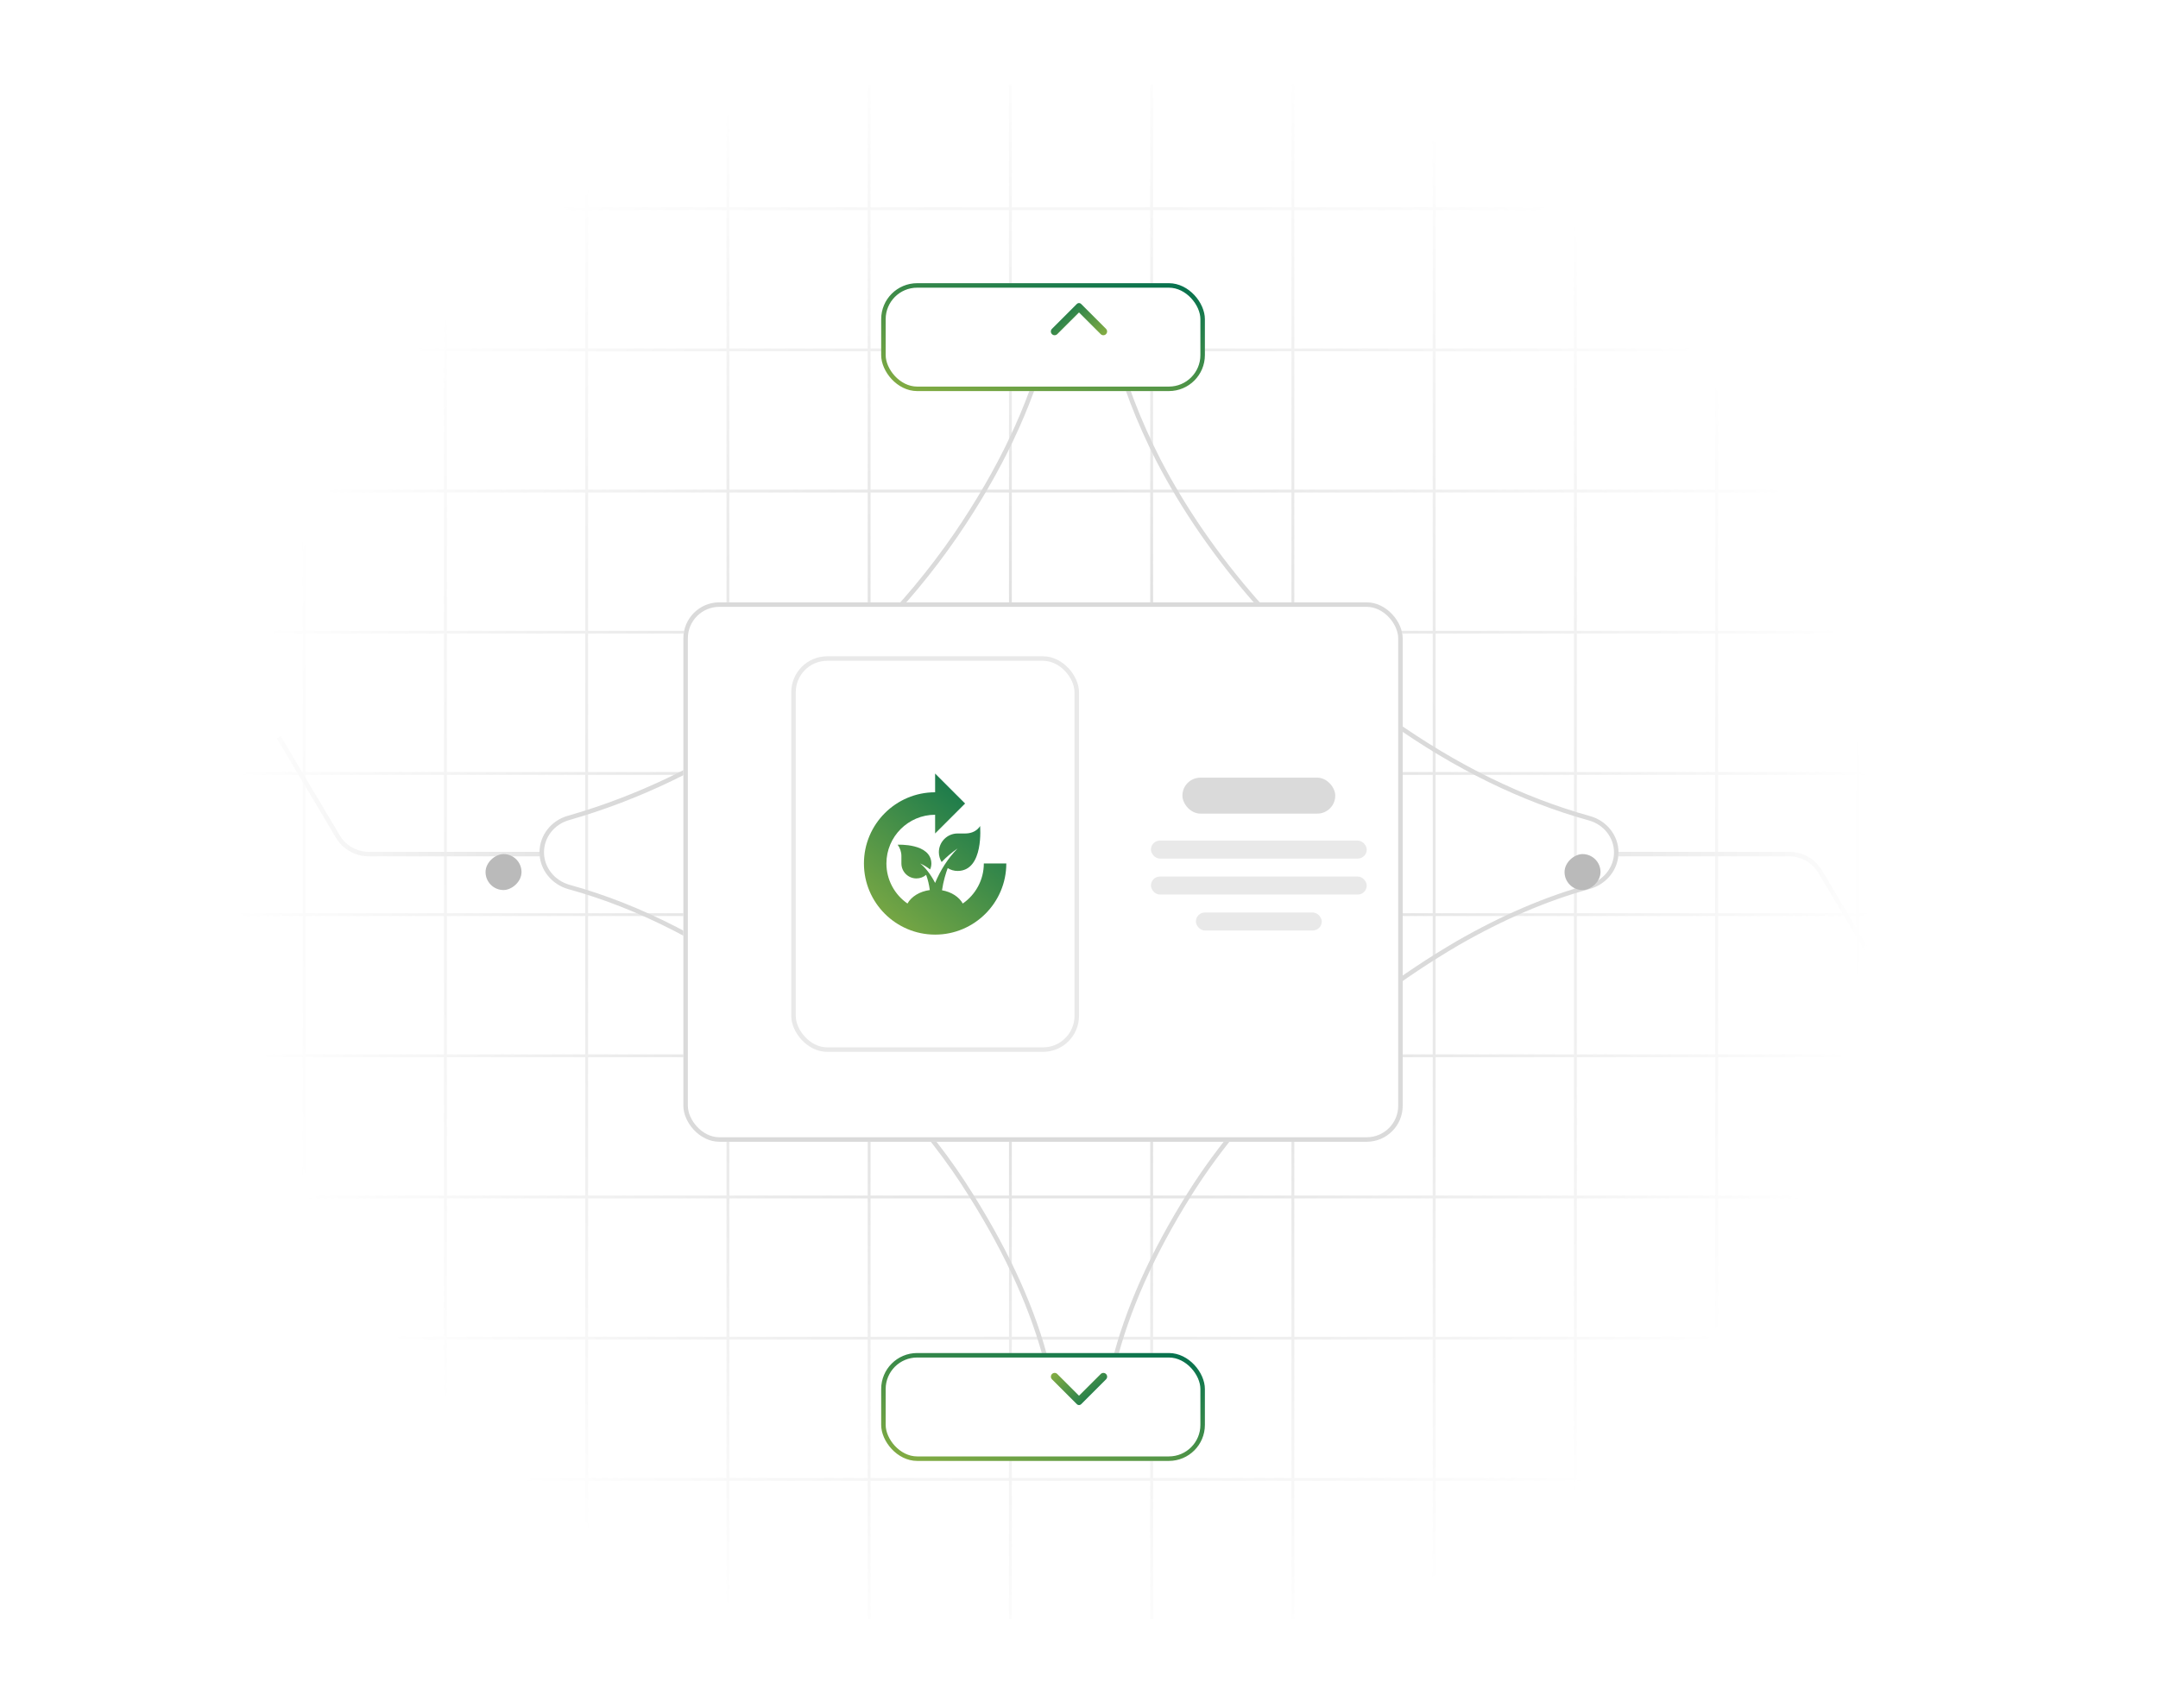 <svg width="480" height="380" viewBox="0 0 480 380" fill="none" xmlns="http://www.w3.org/2000/svg">
<mask id="mask0_11725_2905" style="mask-type:alpha" maskUnits="userSpaceOnUse" x="0" y="0" width="480" height="380">
<rect width="480" height="380" rx="16" fill="#D9D9D9"/>
</mask>
<g mask="url(#mask0_11725_2905)">
<path fill-rule="evenodd" clip-rule="evenodd" d="M626.883 329.427L626.883 328.797L602.07 328.797L602.07 298.013L626.883 298.013L626.883 297.383L602.07 297.383L602.07 266.599L626.883 266.599L626.883 265.969L602.07 265.969L602.07 235.192L626.883 235.192L626.883 234.562L602.07 234.562L602.07 203.786L626.883 203.786L626.883 203.156L602.07 203.156L602.07 172.38L626.883 172.38L626.883 171.75L602.07 171.75L602.07 140.958L626.883 140.958L626.883 140.328L602.07 140.328L602.07 109.56L626.883 109.56L626.883 108.93L602.07 108.93L602.07 78.146L626.883 78.146L626.883 77.516L602.07 77.516L602.07 46.739L626.883 46.739L626.883 46.109L602.07 46.109L602.07 18.781L601.44 18.781L601.44 46.109L570.648 46.109L570.648 18.781L570.018 18.781L570.018 46.109L539.234 46.109L539.234 18.781L538.604 18.781L538.604 46.109L507.812 46.109L507.812 18.781L507.182 18.781L507.182 46.109L476.406 46.109L476.406 18.781L475.776 18.781L475.776 46.109L444.984 46.109L444.984 18.781L444.354 18.781L444.354 46.109L413.562 46.109L413.562 18.781L412.932 18.781L412.932 46.109L382.148 46.109L382.148 18.781L381.518 18.781L381.518 46.109L350.727 46.109L350.727 18.781L350.096 18.781L350.096 46.109L319.312 46.109L319.312 18.781L318.682 18.781L318.682 46.109L287.891 46.109L287.891 18.781L287.26 18.781L287.26 46.109L256.477 46.109L256.477 18.781L255.846 18.781L255.846 46.109L225.055 46.109L225.055 18.781L224.425 18.781L224.425 46.109L193.633 46.109L193.633 18.781L193.003 18.781L193.003 46.109L162.227 46.109L162.227 18.781L161.596 18.781L161.596 46.109L130.805 46.109L130.805 18.781L130.175 18.781L130.175 46.109L99.391 46.109L99.391 18.781L98.76 18.781L98.76 46.109L67.969 46.109L67.969 18.781L67.339 18.781L67.339 46.109L36.547 46.109L36.547 18.781L35.917 18.781L35.917 46.109L5.133 46.109L5.133 18.781L4.503 18.781L4.503 46.109L-26.289 46.109L-26.289 18.781L-26.919 18.781L-26.919 46.109L-57.703 46.109L-57.703 18.781L-58.333 18.781L-58.333 46.109L-89.125 46.109L-89.125 18.781L-89.755 18.781L-89.755 46.109L-145.998 46.109L-145.998 46.739L-89.755 46.739L-89.755 77.516L-145.998 77.516L-145.998 78.146L-89.755 78.146L-89.755 108.93L-145.998 108.93L-145.998 109.56L-89.755 109.56L-89.755 140.328L-145.998 140.328L-145.998 140.958L-89.755 140.958L-89.755 171.75L-145.998 171.75L-145.998 172.38L-89.755 172.38L-89.755 203.156L-145.998 203.156L-145.998 203.786L-89.755 203.786L-89.755 234.562L-145.998 234.562L-145.998 235.192L-89.755 235.192L-89.755 265.969L-145.998 265.969L-145.998 266.599L-89.755 266.599L-89.755 297.383L-145.998 297.383L-145.998 298.013L-89.755 298.013L-89.755 328.797L-145.998 328.797L-145.998 329.427L-89.755 329.427L-89.755 360.214L-89.125 360.214L-89.125 329.427L-58.333 329.427L-58.333 360.214L-57.703 360.214L-57.703 329.427L-26.919 329.427L-26.919 360.214L-26.289 360.214L-26.289 329.427L4.503 329.427L4.503 360.214L5.133 360.214L5.133 329.427L35.917 329.427L35.917 360.214L36.547 360.214L36.547 329.427L67.339 329.427L67.339 360.214L67.969 360.214L67.969 329.427L98.76 329.427L98.76 360.214L99.391 360.214L99.391 329.427L130.175 329.427L130.175 360.214L130.805 360.214L130.805 329.427L161.596 329.427L161.596 360.214L162.227 360.214L162.227 329.427L193.003 329.427L193.003 360.214L193.633 360.214L193.633 329.427L224.425 329.427L224.425 360.214L225.055 360.214L225.055 329.427L255.846 329.427L255.846 360.214L256.477 360.214L256.477 329.427L287.26 329.427L287.26 360.214L287.891 360.214L287.891 329.427L318.682 329.427L318.682 360.214L319.312 360.214L319.312 329.427L350.096 329.427L350.096 360.214L350.727 360.214L350.727 329.427L381.518 329.427L381.518 360.214L382.148 360.214L382.148 329.427L412.932 329.427L412.932 360.214L413.562 360.214L413.562 329.427L444.354 329.427L444.354 360.214L444.984 360.214L444.984 329.427L475.776 329.427L475.776 360.214L476.406 360.214L476.406 329.427L507.182 329.427L507.182 360.214L507.812 360.214L507.812 329.427L538.604 329.427L538.604 360.214L539.234 360.214L539.234 329.427L570.018 329.427L570.018 360.214L570.648 360.214L570.648 329.427L601.44 329.427L601.44 360.214L602.07 360.214L602.07 329.427L626.883 329.427ZM-89.125 328.797L-58.333 328.797L-58.333 298.013L-89.125 298.013L-89.125 328.797ZM-89.125 297.383L-58.333 297.383L-58.333 266.599L-89.125 266.599L-89.125 297.383ZM-89.125 265.969L-58.333 265.969L-58.333 235.192L-89.125 235.192L-89.125 265.969ZM-89.125 234.562L-58.333 234.562L-58.333 203.786L-89.125 203.786L-89.125 234.562ZM-89.125 203.156L-58.333 203.156L-58.333 172.38L-89.125 172.38L-89.125 203.156ZM-89.125 171.75L-58.333 171.75L-58.333 140.958L-89.125 140.958L-89.125 171.75ZM-89.125 140.328L-58.333 140.328L-58.333 109.56L-89.125 109.56L-89.125 140.328ZM-89.125 108.93L-58.333 108.93L-58.333 78.146L-89.125 78.146L-89.125 108.93ZM-89.125 77.516L-58.333 77.516L-58.333 46.739L-89.125 46.739L-89.125 77.516ZM-57.703 77.516L-57.703 46.739L-26.919 46.739L-26.919 77.516L-57.703 77.516ZM-57.703 108.93L-57.703 78.146L-26.919 78.146L-26.919 108.93L-57.703 108.93ZM-57.703 140.328L-57.703 109.56L-26.919 109.56L-26.919 140.328L-57.703 140.328ZM-57.703 171.75L-57.703 140.958L-26.919 140.958L-26.919 171.75L-57.703 171.75ZM-57.703 203.156L-57.703 172.38L-26.919 172.38L-26.919 203.156L-57.703 203.156ZM-57.703 234.562L-57.703 203.786L-26.919 203.786L-26.919 234.562L-57.703 234.562ZM-57.703 265.969L-57.703 235.192L-26.919 235.192L-26.919 265.969L-57.703 265.969ZM-57.703 297.383L-57.703 266.599L-26.919 266.599L-26.919 297.383L-57.703 297.383ZM-57.703 328.797L-57.703 298.013L-26.919 298.013L-26.919 328.797L-57.703 328.797ZM-26.289 328.797L4.503 328.797L4.503 298.013L-26.289 298.013L-26.289 328.797ZM-26.289 297.383L4.503 297.383L4.503 266.599L-26.289 266.599L-26.289 297.383ZM-26.289 265.969L4.503 265.969L4.503 235.192L-26.289 235.192L-26.289 265.969ZM-26.289 234.562L4.503 234.562L4.503 203.786L-26.289 203.786L-26.289 234.562ZM-26.289 203.156L4.503 203.156L4.503 172.38L-26.289 172.38L-26.289 203.156ZM-26.289 171.75L4.503 171.75L4.503 140.958L-26.289 140.958L-26.289 171.75ZM-26.289 140.328L4.503 140.328L4.503 109.56L-26.289 109.56L-26.289 140.328ZM-26.289 108.93L4.503 108.93L4.503 78.146L-26.289 78.146L-26.289 108.93ZM-26.289 77.516L4.503 77.516L4.503 46.739L-26.289 46.739L-26.289 77.516ZM5.133 77.516L5.133 46.739L35.917 46.739L35.917 77.516L5.133 77.516ZM5.133 108.93L5.133 78.146L35.917 78.146L35.917 108.93L5.133 108.93ZM5.133 140.328L5.133 109.56L35.917 109.56L35.917 140.328L5.133 140.328ZM5.133 171.75L5.133 140.958L35.917 140.958L35.917 171.75L5.133 171.75ZM5.133 203.156L5.133 172.38L35.917 172.38L35.917 203.156L5.133 203.156ZM5.133 234.562L5.133 203.786L35.917 203.786L35.917 234.562L5.133 234.562ZM5.133 265.969L5.133 235.192L35.917 235.192L35.917 265.969L5.133 265.969ZM5.133 297.383L5.133 266.599L35.917 266.599L35.917 297.383L5.133 297.383ZM5.133 328.797L5.133 298.013L35.917 298.013L35.917 328.797L5.133 328.797ZM36.547 328.797L67.339 328.797L67.339 298.013L36.547 298.013L36.547 328.797ZM36.547 297.383L67.339 297.383L67.339 266.599L36.547 266.599L36.547 297.383ZM36.547 265.969L67.339 265.969L67.339 235.192L36.547 235.192L36.547 265.969ZM36.547 234.562L67.339 234.562L67.339 203.786L36.547 203.786L36.547 234.562ZM36.547 203.156L67.339 203.156L67.339 172.38L36.547 172.38L36.547 203.156ZM36.547 171.75L67.339 171.75L67.339 140.958L36.547 140.958L36.547 171.75ZM36.547 140.328L67.339 140.328L67.339 109.56L36.547 109.56L36.547 140.328ZM36.547 108.93L67.339 108.93L67.339 78.146L36.547 78.146L36.547 108.93ZM36.547 77.516L67.339 77.516L67.339 46.739L36.547 46.739L36.547 77.516ZM67.969 77.516L67.969 46.739L98.76 46.739L98.76 77.516L67.969 77.516ZM67.969 108.93L67.969 78.146L98.76 78.146L98.76 108.93L67.969 108.93ZM67.969 140.328L67.969 109.56L98.76 109.56L98.76 140.328L67.969 140.328ZM67.969 171.75L67.969 140.958L98.76 140.958L98.76 171.75L67.969 171.75ZM67.969 203.156L67.969 172.38L98.76 172.38L98.76 203.156L67.969 203.156ZM67.969 234.562L67.969 203.786L98.76 203.786L98.76 234.562L67.969 234.562ZM67.969 265.969L67.969 235.192L98.76 235.192L98.76 265.969L67.969 265.969ZM67.969 297.383L67.969 266.599L98.76 266.599L98.76 297.383L67.969 297.383ZM67.969 328.797L67.969 298.013L98.76 298.013L98.76 328.797L67.969 328.797ZM99.391 328.797L130.175 328.797L130.175 298.013L99.391 298.013L99.391 328.797ZM99.391 297.383L130.175 297.383L130.175 266.599L99.391 266.599L99.391 297.383ZM99.391 265.969L130.175 265.969L130.175 235.192L99.391 235.192L99.391 265.969ZM99.391 234.562L130.175 234.562L130.175 203.786L99.391 203.786L99.391 234.562ZM99.391 203.156L130.175 203.156L130.175 172.38L99.391 172.38L99.391 203.156ZM99.391 171.75L130.175 171.75L130.175 140.958L99.391 140.958L99.391 171.75ZM99.391 140.328L130.175 140.328L130.175 109.56L99.391 109.56L99.391 140.328ZM99.391 108.93L130.175 108.93L130.175 78.146L99.391 78.146L99.391 108.93ZM99.391 77.516L130.175 77.516L130.175 46.739L99.391 46.739L99.391 77.516ZM130.805 77.516L130.805 46.739L161.596 46.739L161.596 77.516L130.805 77.516ZM130.805 108.93L130.805 78.146L161.596 78.146L161.596 108.93L130.805 108.93ZM130.805 140.328L130.805 109.56L161.596 109.56L161.596 140.328L130.805 140.328ZM130.805 171.75L130.805 140.958L161.596 140.958L161.596 171.75L130.805 171.75ZM130.805 203.156L130.805 172.38L161.596 172.38L161.596 203.156L130.805 203.156ZM130.805 234.562L130.805 203.786L161.596 203.786L161.596 234.562L130.805 234.562ZM130.805 265.969L130.805 235.192L161.596 235.192L161.596 265.969L130.805 265.969ZM130.805 297.383L130.805 266.599L161.596 266.599L161.596 297.383L130.805 297.383ZM130.805 328.797L130.805 298.013L161.596 298.013L161.596 328.797L130.805 328.797ZM162.227 328.797L193.003 328.797L193.003 298.013L162.227 298.013L162.227 328.797ZM162.227 297.383L193.003 297.383L193.003 266.599L162.227 266.599L162.227 297.383ZM162.227 265.969L193.003 265.969L193.003 235.192L162.227 235.192L162.227 265.969ZM162.227 234.562L193.003 234.562L193.003 203.786L162.227 203.786L162.227 234.562ZM162.227 203.156L193.003 203.156L193.003 172.38L162.227 172.38L162.227 203.156ZM162.227 171.75L193.003 171.75L193.003 140.958L162.227 140.958L162.227 171.75ZM162.227 140.328L193.003 140.328L193.003 109.56L162.227 109.56L162.227 140.328ZM162.227 108.93L193.003 108.93L193.003 78.146L162.227 78.146L162.227 108.93ZM162.227 77.516L193.003 77.516L193.003 46.739L162.227 46.739L162.227 77.516ZM193.633 77.516L193.633 46.739L224.425 46.739L224.425 77.516L193.633 77.516ZM193.633 108.93L193.633 78.146L224.425 78.146L224.425 108.93L193.633 108.93ZM193.633 140.328L193.633 109.56L224.425 109.56L224.425 140.328L193.633 140.328ZM193.633 171.75L193.633 140.958L224.425 140.958L224.425 171.75L193.633 171.75ZM193.633 203.156L193.633 172.38L224.425 172.38L224.425 203.156L193.633 203.156ZM193.633 234.562L193.633 203.786L224.425 203.786L224.425 234.562L193.633 234.562ZM193.633 265.969L193.633 235.192L224.425 235.192L224.425 265.969L193.633 265.969ZM193.633 297.383L193.633 266.599L224.425 266.599L224.425 297.383L193.633 297.383ZM193.633 328.797L193.633 298.013L224.425 298.013L224.425 328.797L193.633 328.797ZM225.055 328.797L255.846 328.797L255.846 298.013L225.055 298.013L225.055 328.797ZM225.055 297.383L255.846 297.383L255.846 266.599L225.055 266.599L225.055 297.383ZM225.055 265.969L255.846 265.969L255.846 235.192L225.055 235.192L225.055 265.969ZM225.055 234.562L255.846 234.562L255.846 203.786L225.055 203.786L225.055 234.562ZM225.055 203.156L255.846 203.156L255.846 172.38L225.055 172.38L225.055 203.156ZM225.055 171.75L255.846 171.75L255.846 140.958L225.055 140.958L225.055 171.75ZM225.055 140.328L255.846 140.328L255.846 109.56L225.055 109.56L225.055 140.328ZM225.055 108.93L255.846 108.93L255.846 78.146L225.055 78.146L225.055 108.93ZM225.055 77.516L255.846 77.516L255.846 46.739L225.055 46.739L225.055 77.516ZM256.477 77.516L256.477 46.739L287.26 46.739L287.26 77.516L256.477 77.516ZM256.477 108.93L256.477 78.146L287.26 78.146L287.26 108.93L256.477 108.93ZM256.477 140.328L256.477 109.56L287.26 109.56L287.26 140.328L256.477 140.328ZM256.477 171.75L256.477 140.958L287.26 140.958L287.26 171.75L256.477 171.75ZM256.477 203.156L256.477 172.38L287.26 172.38L287.26 203.156L256.477 203.156ZM256.477 234.562L256.477 203.786L287.26 203.786L287.26 234.562L256.477 234.562ZM256.477 265.969L256.477 235.192L287.26 235.192L287.26 265.969L256.477 265.969ZM256.477 297.383L256.477 266.599L287.26 266.599L287.26 297.383L256.477 297.383ZM256.477 328.797L256.477 298.013L287.26 298.013L287.26 328.797L256.477 328.797ZM287.891 328.797L318.682 328.797L318.682 298.013L287.891 298.013L287.891 328.797ZM287.891 297.383L318.682 297.383L318.682 266.599L287.891 266.599L287.891 297.383ZM287.891 265.969L318.682 265.969L318.682 235.192L287.891 235.192L287.891 265.969ZM287.891 234.562L318.682 234.562L318.682 203.786L287.891 203.786L287.891 234.562ZM287.891 203.156L318.682 203.156L318.682 172.38L287.891 172.38L287.891 203.156ZM287.891 171.75L318.682 171.75L318.682 140.958L287.891 140.958L287.891 171.75ZM287.891 140.328L318.682 140.328L318.682 109.56L287.891 109.56L287.891 140.328ZM287.891 108.93L318.682 108.93L318.682 78.146L287.891 78.146L287.891 108.93ZM287.891 77.516L318.682 77.516L318.682 46.739L287.891 46.739L287.891 77.516ZM319.312 77.516L319.312 46.739L350.096 46.739L350.096 77.516L319.312 77.516ZM319.312 108.93L319.312 78.146L350.096 78.146L350.096 108.93L319.312 108.93ZM319.312 140.328L319.312 109.56L350.096 109.56L350.096 140.328L319.312 140.328ZM319.312 171.75L319.312 140.958L350.096 140.958L350.096 171.75L319.312 171.75ZM319.312 203.156L319.312 172.38L350.096 172.38L350.096 203.156L319.312 203.156ZM319.312 234.562L319.312 203.786L350.096 203.786L350.096 234.562L319.312 234.562ZM319.312 265.969L319.312 235.192L350.096 235.192L350.096 265.969L319.312 265.969ZM319.312 297.383L319.312 266.599L350.096 266.599L350.096 297.383L319.312 297.383ZM319.312 328.797L319.312 298.013L350.096 298.013L350.096 328.797L319.312 328.797ZM350.727 328.797L381.518 328.797L381.518 298.013L350.727 298.013L350.727 328.797ZM350.727 297.383L381.518 297.383L381.518 266.599L350.727 266.599L350.727 297.383ZM350.727 265.969L381.518 265.969L381.518 235.192L350.727 235.192L350.727 265.969ZM350.727 234.562L381.518 234.562L381.518 203.786L350.727 203.786L350.727 234.562ZM350.727 203.156L381.518 203.156L381.518 172.38L350.727 172.38L350.727 203.156ZM350.727 171.75L381.518 171.75L381.518 140.958L350.727 140.958L350.727 171.75ZM350.727 140.328L381.518 140.328L381.518 109.56L350.727 109.56L350.727 140.328ZM350.727 108.93L381.518 108.93L381.518 78.146L350.727 78.146L350.727 108.93ZM350.727 77.516L381.518 77.516L381.518 46.739L350.727 46.739L350.727 77.516ZM382.148 77.516L382.148 46.739L412.932 46.739L412.932 77.516L382.148 77.516ZM382.148 108.93L382.148 78.146L412.932 78.146L412.932 108.93L382.148 108.93ZM382.148 140.328L382.148 109.56L412.932 109.56L412.932 140.328L382.148 140.328ZM382.148 171.75L382.148 140.958L412.932 140.958L412.932 171.75L382.148 171.75ZM382.148 203.156L382.148 172.38L412.932 172.38L412.932 203.156L382.148 203.156ZM382.148 234.562L382.148 203.786L412.932 203.786L412.932 234.562L382.148 234.562ZM382.148 265.969L382.148 235.192L412.932 235.192L412.932 265.969L382.148 265.969ZM382.148 297.383L382.148 266.599L412.932 266.599L412.932 297.383L382.148 297.383ZM382.148 328.797L382.148 298.013L412.932 298.013L412.932 328.797L382.148 328.797ZM413.562 328.797L444.354 328.797L444.354 298.013L413.562 298.013L413.562 328.797ZM413.562 297.383L444.354 297.383L444.354 266.599L413.562 266.599L413.562 297.383ZM413.562 265.969L444.354 265.969L444.354 235.192L413.562 235.192L413.562 265.969ZM413.562 234.562L444.354 234.562L444.354 203.786L413.562 203.786L413.562 234.562ZM413.562 203.156L444.354 203.156L444.354 172.38L413.562 172.38L413.562 203.156ZM413.562 171.75L444.354 171.75L444.354 140.958L413.562 140.958L413.562 171.75ZM413.562 140.328L444.354 140.328L444.354 109.56L413.562 109.56L413.562 140.328ZM413.562 108.93L444.354 108.93L444.354 78.146L413.562 78.146L413.562 108.93ZM413.562 77.516L444.354 77.516L444.354 46.739L413.562 46.739L413.562 77.516ZM444.984 77.516L444.984 46.739L475.776 46.739L475.776 77.516L444.984 77.516ZM444.984 108.93L444.984 78.146L475.776 78.146L475.776 108.93L444.984 108.93ZM444.984 140.328L444.984 109.56L475.776 109.56L475.776 140.328L444.984 140.328ZM444.984 171.75L444.984 140.958L475.776 140.958L475.776 171.75L444.984 171.75ZM444.984 203.156L444.984 172.38L475.776 172.38L475.776 203.156L444.984 203.156ZM444.984 234.562L444.984 203.786L475.776 203.786L475.776 234.562L444.984 234.562ZM444.984 265.969L444.984 235.192L475.776 235.192L475.776 265.969L444.984 265.969ZM444.984 297.383L444.984 266.599L475.776 266.599L475.776 297.383L444.984 297.383ZM444.984 328.797L444.984 298.013L475.776 298.013L475.776 328.797L444.984 328.797ZM476.406 328.797L507.182 328.797L507.182 298.013L476.406 298.013L476.406 328.797ZM476.406 297.383L507.182 297.383L507.182 266.599L476.406 266.599L476.406 297.383ZM476.406 265.969L507.182 265.969L507.182 235.192L476.406 235.192L476.406 265.969ZM476.406 234.562L507.182 234.562L507.182 203.786L476.406 203.786L476.406 234.562ZM476.406 203.156L507.182 203.156L507.182 172.38L476.406 172.38L476.406 203.156ZM476.406 171.75L507.182 171.75L507.182 140.958L476.406 140.958L476.406 171.75ZM476.406 140.328L507.182 140.328L507.182 109.56L476.406 109.56L476.406 140.328ZM476.406 108.93L507.182 108.93L507.182 78.146L476.406 78.146L476.406 108.93ZM476.406 77.516L507.182 77.516L507.182 46.739L476.406 46.739L476.406 77.516ZM507.812 77.516L507.812 46.739L538.604 46.739L538.604 77.516L507.812 77.516ZM507.812 108.93L507.812 78.146L538.604 78.146L538.604 108.93L507.812 108.93ZM507.812 140.328L507.812 109.56L538.604 109.56L538.604 140.328L507.812 140.328ZM507.812 171.75L507.812 140.958L538.604 140.958L538.604 171.75L507.812 171.75ZM507.812 203.156L507.812 172.38L538.604 172.38L538.604 203.156L507.812 203.156ZM507.812 234.562L507.812 203.786L538.604 203.786L538.604 234.562L507.812 234.562ZM507.812 265.969L507.812 235.192L538.604 235.192L538.604 265.969L507.812 265.969ZM507.812 297.383L507.812 266.599L538.604 266.599L538.604 297.383L507.812 297.383ZM507.812 328.797L507.812 298.013L538.604 298.013L538.604 328.797L507.812 328.797ZM539.234 328.797L570.018 328.797L570.018 298.013L539.234 298.013L539.234 328.797ZM539.234 297.383L570.018 297.383L570.018 266.599L539.234 266.599L539.234 297.383ZM539.234 265.969L570.018 265.969L570.018 235.192L539.234 235.192L539.234 265.969ZM539.234 234.562L570.018 234.562L570.018 203.786L539.234 203.786L539.234 234.562ZM539.234 203.156L570.018 203.156L570.018 172.38L539.234 172.38L539.234 203.156ZM539.234 171.75L570.018 171.75L570.018 140.958L539.234 140.958L539.234 171.75ZM539.234 140.328L570.018 140.328L570.018 109.56L539.234 109.56L539.234 140.328ZM539.234 108.93L570.018 108.93L570.018 78.146L539.234 78.146L539.234 108.93ZM539.234 77.516L570.018 77.516L570.018 46.739L539.234 46.739L539.234 77.516ZM570.648 77.516L570.648 46.739L601.44 46.739L601.44 77.516L570.648 77.516ZM570.648 108.93L570.648 78.146L601.44 78.146L601.44 108.93L570.648 108.93ZM570.648 140.328L570.648 109.56L601.44 109.56L601.44 140.328L570.648 140.328ZM570.648 171.75L570.648 140.958L601.44 140.958L601.44 171.75L570.648 171.75ZM570.648 203.156L570.648 172.38L601.44 172.38L601.44 203.156L570.648 203.156ZM570.648 234.562L570.648 203.786L601.44 203.786L601.44 234.562L570.648 234.562ZM570.648 265.969L570.648 235.192L601.44 235.192L601.44 265.969L570.648 265.969ZM570.648 297.383L570.648 266.599L601.44 266.599L601.44 297.383L570.648 297.383ZM570.648 328.797L570.648 298.013L601.44 298.013L601.44 328.797L570.648 328.797Z" fill="url(#paint0_radial_11725_2905)"/>
<path d="M62 164L75.141 186.09C76.583 188.514 79.195 190 82.016 190H120" stroke="#BABABA"/>
<path d="M418 216L404.859 193.91C403.417 191.486 400.805 190 397.984 190H360" stroke="#BABABA"/>
<rect x="-45.117" y="-34" width="559" height="450" fill="url(#paint1_radial_11725_2905)"/>
</g>
<path d="M126.59 197.331L126.59 197.331C123.056 196.36 120.5 193.233 120.5 189.604C120.5 186.045 122.958 182.959 126.407 181.974C141.919 177.545 156.858 170.355 171.222 160.411L171.223 160.41C187.729 148.919 201.523 135.126 212.599 119.033L212.6 119.032C222.394 104.704 229.128 90.518 232.787 76.477L232.304 76.35L232.787 76.477C233.689 73.017 236.727 70.5 240.265 70.5C243.842 70.5 246.903 73.073 247.783 76.582L248.268 76.46L247.783 76.582C249.896 85.001 253.196 93.612 257.679 102.414L257.681 102.418C263.327 113.29 270.537 123.739 279.311 133.767L279.311 133.767L279.319 133.775C288.301 143.593 298.328 152.47 309.396 160.406L309.398 160.408C323.868 170.664 338.587 177.878 353.559 182.039C357.016 182.999 359.5 186.07 359.5 189.625C359.5 193.232 356.941 196.333 353.423 197.297C343.925 199.901 334.158 204.098 324.126 209.879L324.123 209.881C312.006 216.984 300.727 225.443 290.283 235.26C279.84 244.869 271.269 255.005 264.576 265.671L264.576 265.672C256.275 278.919 250.65 291.511 247.719 303.448C246.864 306.929 243.844 309.5 240.305 309.5C236.771 309.5 233.755 306.938 232.889 303.466C229.952 291.699 224.333 279.204 216.049 265.985C206.218 250.089 192.214 235.359 174.051 221.788C158.247 209.843 142.426 201.685 126.59 197.331Z" stroke="#DADADA"/>
<g filter="url(#filter0_d_11725_2905)">
<rect x="160" y="130" width="160" height="120" rx="8" fill="white"/>
<rect x="160.5" y="130.5" width="159" height="119" rx="7.5" stroke="#DADADA"/>
</g>
<g filter="url(#filter1_d_11725_2905)">
<rect x="204" y="59" width="72" height="24" rx="8" fill="white"/>
<rect x="204.5" y="59.5" width="71" height="23" rx="7.5" stroke="url(#paint2_linear_11725_2905)"/>
</g>
<g filter="url(#filter2_d_11725_2905)">
<rect x="204" y="297" width="72" height="24" rx="8" fill="white"/>
<rect x="204.5" y="297.5" width="71" height="23" rx="7.5" stroke="url(#paint3_linear_11725_2905)"/>
</g>
<rect x="263" y="173" width="34" height="8" rx="4" fill="#DADADA"/>
<rect x="256" y="187" width="48" height="4" rx="2" fill="#E9E9E9"/>
<rect x="256" y="195" width="48" height="4" rx="2" fill="#E9E9E9"/>
<rect x="266" y="203" width="28" height="4" rx="2" fill="#E9E9E9"/>
<rect x="176.5" y="146.5" width="63" height="87" rx="7.5" fill="white" stroke="#E9E9E9"/>
<path d="M246.007 74.332C246.334 74.006 246.334 73.479 246.007 73.152L240.467 67.612C240.207 67.352 239.787 67.352 239.527 67.612L233.987 73.152C233.661 73.479 233.661 74.006 233.987 74.332C234.314 74.659 234.841 74.659 235.167 74.332L240.001 69.506L244.834 74.339C245.154 74.659 245.687 74.659 246.007 74.332Z" fill="url(#paint4_linear_11725_2905)"/>
<path d="M233.993 305.668C233.666 305.994 233.666 306.521 233.993 306.848L239.533 312.388C239.793 312.648 240.213 312.648 240.473 312.388L246.013 306.848C246.339 306.521 246.339 305.994 246.013 305.668C245.686 305.341 245.159 305.341 244.833 305.668L239.999 310.494L235.166 305.661C234.846 305.341 234.313 305.341 233.993 305.668Z" fill="url(#paint5_linear_11725_2905)"/>
<g filter="url(#filter3_d_11725_2905)">
<rect x="116" y="194" width="8" height="8" rx="4" transform="rotate(-90 116 194)" fill="#BABABA"/>
</g>
<g filter="url(#filter4_d_11725_2905)">
<rect x="356" y="194" width="8" height="8" rx="4" transform="rotate(-90 356 194)" fill="#BABABA"/>
</g>
<path d="M209.447 191.769C209.064 191.136 208.831 190.386 208.831 189.586C208.831 187.286 210.697 185.419 212.997 185.419H214.664C217.181 185.419 217.997 183.753 217.997 183.753C217.997 183.753 218.914 193.753 212.997 193.753C212.181 193.753 211.431 193.519 210.797 193.119C210.397 194.186 209.814 196.053 209.531 198.053C211.631 198.419 213.331 199.536 214.147 201.003C216.964 199.053 218.831 195.786 218.831 192.086H223.831C223.831 200.819 216.731 207.919 207.997 207.919C199.264 207.919 192.164 200.819 192.164 192.086C192.164 183.353 199.264 176.253 207.997 176.253V172.086L214.664 178.753L207.997 185.419V181.253C202.031 181.253 197.164 186.119 197.164 192.086C197.164 195.769 199.014 199.036 201.847 201.003C202.697 199.469 204.564 198.303 206.814 198.003C206.664 196.853 206.381 195.636 205.997 194.619C205.414 195.119 204.664 195.419 203.831 195.419C201.997 195.419 200.497 193.919 200.497 192.086V190.436C200.497 189.503 200.181 188.619 199.664 187.919C199.664 187.919 207.081 187.536 207.164 192.086C207.164 192.569 207.064 193.019 206.881 193.419C206.181 192.886 205.447 192.419 204.664 192.086C205.631 192.803 206.947 194.369 207.997 196.419C209.114 193.719 210.797 190.969 212.997 188.753C211.731 189.619 210.547 190.619 209.447 191.769Z" fill="url(#paint6_linear_11725_2905)"/>
<defs>
<filter id="filter0_d_11725_2905" x="136" y="118" width="192" height="152" filterUnits="userSpaceOnUse" color-interpolation-filters="sRGB">
<feFlood flood-opacity="0" result="BackgroundImageFix"/>
<feColorMatrix in="SourceAlpha" type="matrix" values="0 0 0 0 0 0 0 0 0 0 0 0 0 0 0 0 0 0 127 0" result="hardAlpha"/>
<feOffset dx="-8" dy="4"/>
<feGaussianBlur stdDeviation="8"/>
<feComposite in2="hardAlpha" operator="out"/>
<feColorMatrix type="matrix" values="0 0 0 0 0 0 0 0 0 0 0 0 0 0 0 0 0 0 0.04 0"/>
<feBlend mode="normal" in2="BackgroundImageFix" result="effect1_dropShadow_11725_2905"/>
<feBlend mode="normal" in="SourceGraphic" in2="effect1_dropShadow_11725_2905" result="shape"/>
</filter>
<filter id="filter1_d_11725_2905" x="180" y="47" width="104" height="56" filterUnits="userSpaceOnUse" color-interpolation-filters="sRGB">
<feFlood flood-opacity="0" result="BackgroundImageFix"/>
<feColorMatrix in="SourceAlpha" type="matrix" values="0 0 0 0 0 0 0 0 0 0 0 0 0 0 0 0 0 0 127 0" result="hardAlpha"/>
<feOffset dx="-8" dy="4"/>
<feGaussianBlur stdDeviation="8"/>
<feComposite in2="hardAlpha" operator="out"/>
<feColorMatrix type="matrix" values="0 0 0 0 0 0 0 0 0 0 0 0 0 0 0 0 0 0 0.04 0"/>
<feBlend mode="normal" in2="BackgroundImageFix" result="effect1_dropShadow_11725_2905"/>
<feBlend mode="normal" in="SourceGraphic" in2="effect1_dropShadow_11725_2905" result="shape"/>
</filter>
<filter id="filter2_d_11725_2905" x="180" y="285" width="104" height="56" filterUnits="userSpaceOnUse" color-interpolation-filters="sRGB">
<feFlood flood-opacity="0" result="BackgroundImageFix"/>
<feColorMatrix in="SourceAlpha" type="matrix" values="0 0 0 0 0 0 0 0 0 0 0 0 0 0 0 0 0 0 127 0" result="hardAlpha"/>
<feOffset dx="-8" dy="4"/>
<feGaussianBlur stdDeviation="8"/>
<feComposite in2="hardAlpha" operator="out"/>
<feColorMatrix type="matrix" values="0 0 0 0 0 0 0 0 0 0 0 0 0 0 0 0 0 0 0.04 0"/>
<feBlend mode="normal" in2="BackgroundImageFix" result="effect1_dropShadow_11725_2905"/>
<feBlend mode="normal" in="SourceGraphic" in2="effect1_dropShadow_11725_2905" result="shape"/>
</filter>
<filter id="filter3_d_11725_2905" x="92" y="174" width="40" height="40" filterUnits="userSpaceOnUse" color-interpolation-filters="sRGB">
<feFlood flood-opacity="0" result="BackgroundImageFix"/>
<feColorMatrix in="SourceAlpha" type="matrix" values="0 0 0 0 0 0 0 0 0 0 0 0 0 0 0 0 0 0 127 0" result="hardAlpha"/>
<feOffset dx="-8" dy="4"/>
<feGaussianBlur stdDeviation="8"/>
<feComposite in2="hardAlpha" operator="out"/>
<feColorMatrix type="matrix" values="0 0 0 0 0 0 0 0 0 0 0 0 0 0 0 0 0 0 0.04 0"/>
<feBlend mode="normal" in2="BackgroundImageFix" result="effect1_dropShadow_11725_2905"/>
<feBlend mode="normal" in="SourceGraphic" in2="effect1_dropShadow_11725_2905" result="shape"/>
</filter>
<filter id="filter4_d_11725_2905" x="332" y="174" width="40" height="40" filterUnits="userSpaceOnUse" color-interpolation-filters="sRGB">
<feFlood flood-opacity="0" result="BackgroundImageFix"/>
<feColorMatrix in="SourceAlpha" type="matrix" values="0 0 0 0 0 0 0 0 0 0 0 0 0 0 0 0 0 0 127 0" result="hardAlpha"/>
<feOffset dx="-8" dy="4"/>
<feGaussianBlur stdDeviation="8"/>
<feComposite in2="hardAlpha" operator="out"/>
<feColorMatrix type="matrix" values="0 0 0 0 0 0 0 0 0 0 0 0 0 0 0 0 0 0 0.04 0"/>
<feBlend mode="normal" in2="BackgroundImageFix" result="effect1_dropShadow_11725_2905"/>
<feBlend mode="normal" in="SourceGraphic" in2="effect1_dropShadow_11725_2905" result="shape"/>
</filter>
<radialGradient id="paint0_radial_11725_2905" cx="0" cy="0" r="1" gradientUnits="userSpaceOnUse" gradientTransform="translate(236.186 226.923) rotate(-76.379) scale(335.222 181322)">
<stop stop-color="#D2D2D2"/>
<stop offset="0.408" stop-color="#D2D2D2"/>
</radialGradient>
<radialGradient id="paint1_radial_11725_2905" cx="0" cy="0" r="1" gradientUnits="userSpaceOnUse" gradientTransform="translate(234.383 191) rotate(90) scale(182 182)">
<stop stop-color="white" stop-opacity="0"/>
<stop offset="1" stop-color="white"/>
</radialGradient>
<linearGradient id="paint2_linear_11725_2905" x1="264.514" y1="57.148" x2="252.853" y2="106.255" gradientUnits="userSpaceOnUse">
<stop stop-color="#04704E"/>
<stop offset="1" stop-color="#ADC03F"/>
</linearGradient>
<linearGradient id="paint3_linear_11725_2905" x1="264.514" y1="295.148" x2="252.853" y2="344.255" gradientUnits="userSpaceOnUse">
<stop stop-color="#04704E"/>
<stop offset="1" stop-color="#ADC03F"/>
</linearGradient>
<linearGradient id="paint4_linear_11725_2905" x1="232.777" y1="68.56" x2="243.385" y2="81.763" gradientUnits="userSpaceOnUse">
<stop stop-color="#04704E"/>
<stop offset="1" stop-color="#ADC03F"/>
</linearGradient>
<linearGradient id="paint5_linear_11725_2905" x1="247.223" y1="311.44" x2="236.615" y2="298.237" gradientUnits="userSpaceOnUse">
<stop stop-color="#04704E"/>
<stop offset="1" stop-color="#ADC03F"/>
</linearGradient>
<linearGradient id="paint6_linear_11725_2905" x1="218.779" y1="169.321" x2="180.935" y2="216.267" gradientUnits="userSpaceOnUse">
<stop stop-color="#04704E"/>
<stop offset="1" stop-color="#ADC03F"/>
</linearGradient>
</defs>
</svg>
